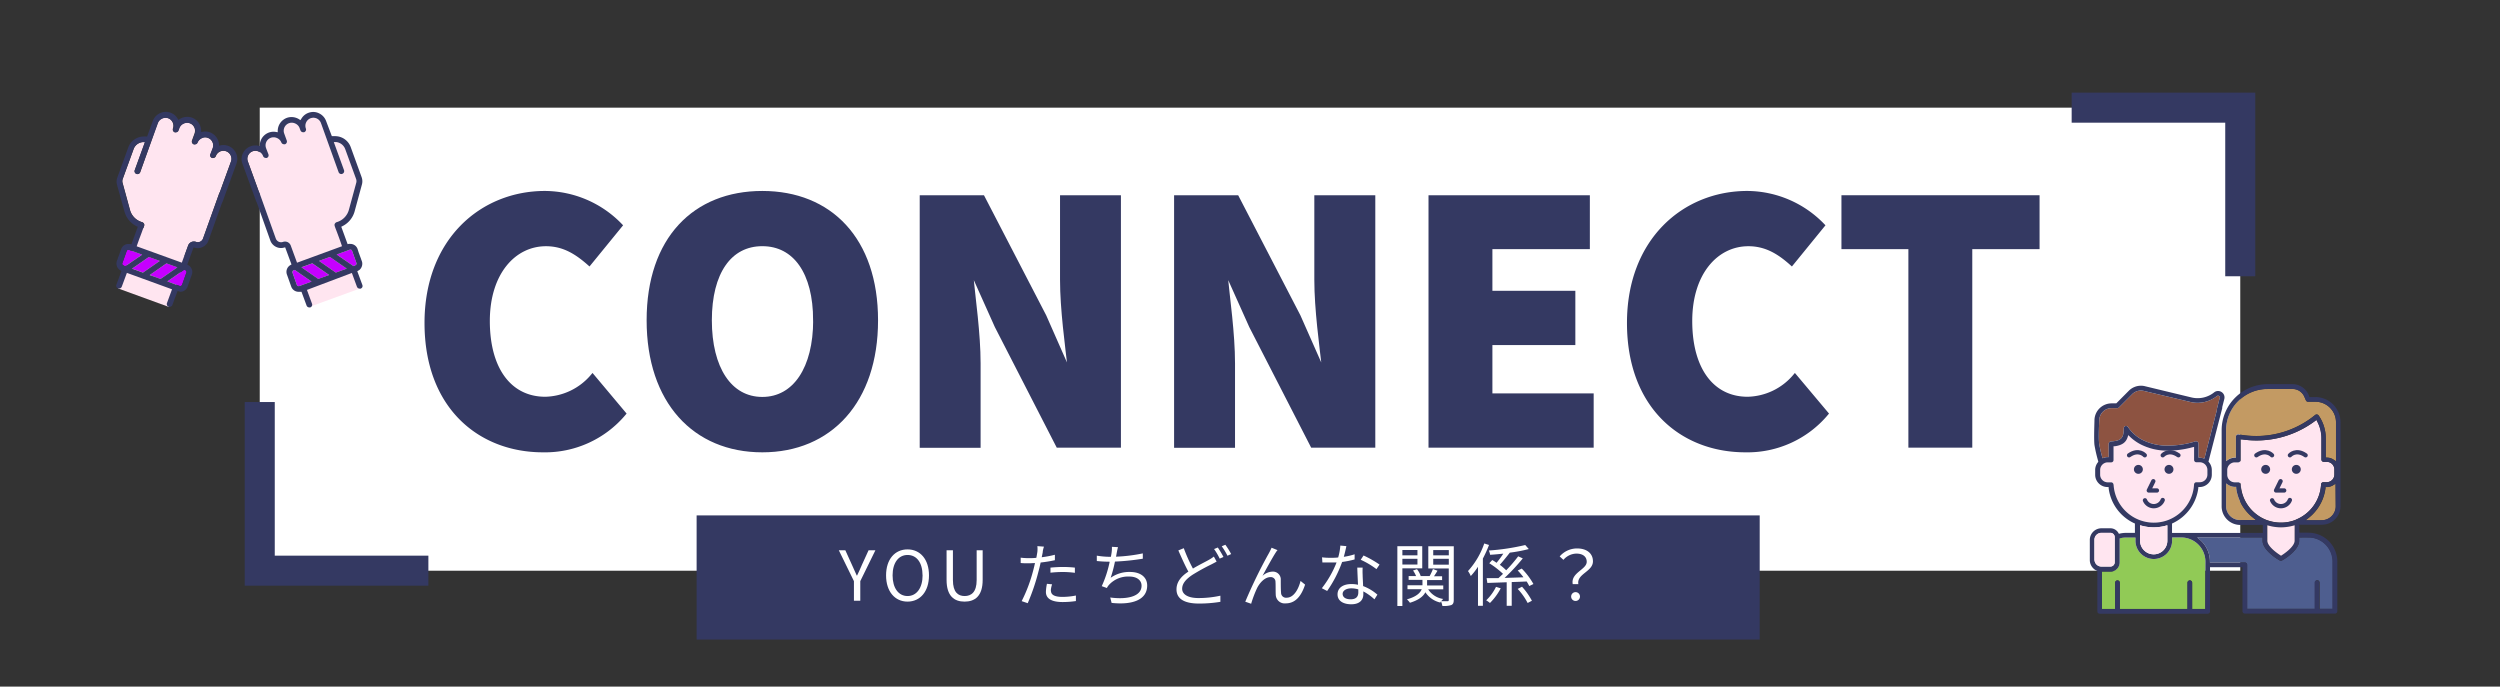 <svg xmlns="http://www.w3.org/2000/svg" viewBox="0 0 582.6 160"><rect x="0" y="0" width="582.6" height="160" fill="#333333" stroke="none"/><defs><style>.cls-1{fill:#fff;}.cls-10,.cls-2,.cls-3{fill:#343962;}.cls-10,.cls-11,.cls-2,.cls-4{stroke:#343962;}.cls-11,.cls-13,.cls-4{fill:none;}.cls-4{stroke-miterlimit:10;stroke-width:7px;}.cls-5{fill:#ffe5f0;}.cls-6{fill:#8d5341;}.cls-7{fill:#c39a63;}.cls-8{fill:#4e5e8f;}.cls-9{fill:#91ca56;}.cls-10,.cls-11{stroke-linecap:round;stroke-linejoin:round;}.cls-12{fill:#c600ff;}</style></defs><g id="レイヤー_1" data-name="レイヤー 1"><rect class="cls-1" x="60.53" y="25.09" width="461.54" height="107.91"/><path class="cls-2" d="M99.43,75.26C99.43,56,112.31,45,127,45a24.62,24.62,0,0,1,17.54,7.53l-7.22,8.85c-3-2.64-6-4.5-10.09-4.5-7.45,0-13.58,6.67-13.58,17.92,0,11.49,5.28,18.16,13.43,18.16a14.88,14.88,0,0,0,11-5.27l7.29,8.69a24,24,0,0,1-18.86,8.53C111.85,104.9,99.43,94.82,99.43,75.26Z"/><path class="cls-2" d="M151.19,74.64C151.19,55.7,161.9,45,177.65,45s26.47,10.79,26.47,29.65-10.71,30.26-26.47,30.26S151.19,93.57,151.19,74.64Zm38.8,0c0-11.18-4.73-17.77-12.34-17.77s-12.26,6.59-12.26,17.77S170.05,93,177.65,93,190,85.81,190,74.64Z"/><path class="cls-2" d="M214.83,46H229l14.36,27.71L249,86.51h.39c-.7-6.13-1.86-14.43-1.86-21.34V46h13.19v57.82H246.57L232.29,76l-5.67-12.65h-.39c.62,6.44,1.79,14.36,1.79,21.34v19.17H214.83Z"/><path class="cls-2" d="M274.11,46h14.13L302.6,73.71l5.66,12.8h.39c-.7-6.13-1.86-14.43-1.86-21.34V46H320v57.82H305.86L291.58,76l-5.67-12.65h-.39c.62,6.44,1.79,14.36,1.79,21.34v19.17h-13.2Z"/><path class="cls-2" d="M333.4,46H370V57.56H347.29V68.27h19.33V79.92H347.29V92.18h23.6v11.64H333.4Z"/><path class="cls-2" d="M379.65,75.26C379.65,56,392.54,45,407.2,45a24.62,24.62,0,0,1,17.54,7.53l-7.21,8.85c-2.95-2.64-6-4.5-10.09-4.5-7.45,0-13.58,6.67-13.58,17.92,0,11.49,5.27,18.16,13.42,18.16a14.85,14.85,0,0,0,11-5.27l7.3,8.69a24,24,0,0,1-18.86,8.53C392.07,104.9,379.65,94.82,379.65,75.26Z"/><path class="cls-2" d="M445.23,57.56h-15.6V46H474.8V57.56H459.12v46.26H445.23Z"/><rect class="cls-3" x="162.34" y="120.11" width="247.74" height="28.93"/><path class="cls-1" d="M199,135.43l-3.52-7.19H197l1.51,3.33c.38.87.74,1.68,1.15,2.56h.07c.41-.88.81-1.69,1.16-2.56l1.52-3.33H204l-3.52,7.19V140H199Z"/><path class="cls-1" d="M206.49,134.09c0-3.77,2.06-6.06,5-6.06s5,2.29,5,6.06-2.06,6.11-5,6.11S206.49,137.85,206.49,134.09Zm8.5,0c0-3-1.39-4.76-3.49-4.76s-3.49,1.81-3.49,4.76,1.38,4.81,3.49,4.81S215,137,215,134.09Z"/><path class="cls-1" d="M220.59,135.14v-6.9h1.48v6.95c0,2.83,1.21,3.71,2.73,3.71s2.8-.88,2.8-3.71v-6.95H229v6.9c0,3.78-1.82,5.06-4.22,5.06S220.59,138.92,220.59,135.14Z"/><path class="cls-1" d="M243,128.68c-.06.33-.14.75-.24,1.18a23.14,23.14,0,0,0,3.07-.58v1.27a31.08,31.08,0,0,1-3.32.54c-.15.71-.32,1.44-.52,2.15a48.7,48.7,0,0,1-2.49,7.33l-1.41-.48a35.39,35.39,0,0,0,2.69-7.16c.14-.53.29-1.13.41-1.71-.53,0-1,.05-1.47.05-.7,0-1.28,0-1.86-.07l0-1.24a15.43,15.43,0,0,0,1.92.11c.52,0,1.1,0,1.73-.08.11-.56.19-1.07.24-1.39a6.11,6.11,0,0,0,0-1.33l1.54.12C243.16,127.75,243,128.35,243,128.68Zm1.91,8.93c0,.75.41,1.49,2.7,1.49a16,16,0,0,0,3.12-.32l0,1.29a20.85,20.85,0,0,1-3.08.23c-2.53,0-3.91-.77-3.91-2.36a10,10,0,0,1,.24-1.89l1.2.12A5.74,5.74,0,0,0,244.88,137.61Zm2.81-5.48a24.5,24.5,0,0,1,2.77.15l0,1.21a20.64,20.64,0,0,0-2.69-.19,26.92,26.92,0,0,0-3,.16v-1.18C245.61,132.2,246.67,132.13,247.69,132.13Z"/><path class="cls-1" d="M260.25,128.8c-.05.26-.09.56-.17.93a37.58,37.58,0,0,0,6.24-.77v1.24a54.54,54.54,0,0,1-6.49.67,30.53,30.53,0,0,1-1,3.78,7.43,7.43,0,0,1,4.51-1.36c2.55,0,4,1.29,4,3.16,0,3.33-3.42,4.58-8.29,4.05l-.32-1.26c3.7.51,7.3-.13,7.3-2.75,0-1.2-1-2.13-2.86-2.13a6,6,0,0,0-4.72,1.93,3.11,3.11,0,0,0-.5.74l-1.2-.43a25.87,25.87,0,0,0,1.85-5.7h0a28.51,28.51,0,0,1-3-.16l0-1.25a19.53,19.53,0,0,0,3,.27h.28c.08-.41.14-.76.17-1a7.76,7.76,0,0,0,.07-1.33l1.42.08C260.43,127.89,260.33,128.39,260.25,128.8Z"/><path class="cls-1" d="M278,132.5c1.41-.85,2.87-1.55,3.75-2.05a9.22,9.22,0,0,0,1.13-.75l.64,1.17c-.35.21-.75.41-1.21.65a48.4,48.4,0,0,0-4.44,2.45c-1.48,1-2.38,2-2.38,3.24s1.26,2.16,3.79,2.16a23.68,23.68,0,0,0,5.12-.55v1.43a30.06,30.06,0,0,1-5.06.4c-3,0-5.17-.9-5.17-3.3,0-1.66,1-3,2.77-4.14-.74-1.33-1.58-3.21-2.34-4.94l1.27-.52A36,36,0,0,0,278,132.5Zm7.11-2.7-.87.38a16.25,16.25,0,0,0-1.31-2.23l.87-.36A22.58,22.58,0,0,1,285.12,129.8Zm1.79-.68-.85.39a16.45,16.45,0,0,0-1.34-2.21l.85-.35A17.92,17.92,0,0,1,286.91,129.12Z"/><path class="cls-1" d="M297.21,128.9c-.7,1.1-2.17,3.76-3,5.31a3.55,3.55,0,0,1,2.39-1,1.81,1.81,0,0,1,1.87,1.94c0,.94,0,2.17.07,3a1.15,1.15,0,0,0,1.29,1.14c1.78,0,2.83-2.21,3.25-3.91l1.06.86c-.85,2.58-2.2,4.37-4.52,4.37a2.08,2.08,0,0,1-2.32-2c-.05-.93,0-2.16-.06-3a1.08,1.08,0,0,0-1.17-1.12c-1.3,0-2.5,1.31-3.12,2.56a25.88,25.88,0,0,0-1.38,3.65l-1.37-.48a113,113,0,0,1,5.53-11.35c.2-.37.4-.77.6-1.23l1.4.57C297.58,128.31,297.4,128.6,297.21,128.9Z"/><path class="cls-1" d="M313.16,129.76a14.85,14.85,0,0,0,2.52-.59l0,1.2a21.32,21.32,0,0,1-2.91.59,28.54,28.54,0,0,1-3.49,6.76l-1.24-.64a23.79,23.79,0,0,0,3.43-6c-.48,0-1,0-1.43,0s-1.26,0-1.87,0l-.08-1.2a15.07,15.07,0,0,0,1.95.11c.58,0,1.19,0,1.81-.08a13,13,0,0,0,.5-2.77l1.41.13C313.64,127.86,313.42,128.83,313.16,129.76Zm4.39,4.2c0,.59.08,1.63.11,2.62a10.88,10.88,0,0,1,3.33,2l-.69,1.09a12.22,12.22,0,0,0-2.59-1.85c0,.26,0,.48,0,.68,0,1.28-.82,2.32-2.81,2.32-1.76,0-3.2-.72-3.2-2.31s1.4-2.4,3.2-2.4a7.2,7.2,0,0,1,1.57.16c-.06-1.31-.14-2.89-.17-4h1.25A16.85,16.85,0,0,0,317.55,134Zm-2.79,5.7c1.33,0,1.78-.71,1.78-1.59,0-.21,0-.45,0-.72a5.63,5.63,0,0,0-1.65-.24c-1.17,0-2,.54-2,1.28S313.52,139.66,314.76,139.66Zm2.34-9.21.66-1a24.53,24.53,0,0,1,3.73,2.12l-.72,1.06A18.83,18.83,0,0,0,317.1,130.45Z"/><path class="cls-1" d="M326.81,132.44v8.78h-1.17V127.28h5.8v5.16Zm0-4.26v1.23h3.51v-1.23Zm3.51,3.38v-1.33h-3.51v1.33Zm8.46,8.24c0,.64-.13,1-.56,1.2a5.71,5.71,0,0,1-2.09.21,4.56,4.56,0,0,0-.32-1.06,1.35,1.35,0,0,0-.16.27,5.67,5.67,0,0,1-3.48-2.4c-.46.9-1.47,1.8-3.6,2.45a4.61,4.61,0,0,0-.7-.8c2.25-.62,3.13-1.54,3.45-2.37H328v-.91h3.49v-1.25h-3.22v-.89H330a5.68,5.68,0,0,0-.71-1.3l.92-.31a5,5,0,0,1,.87,1.61h2.08a12,12,0,0,0,.77-1.64L335,133c-.27.44-.56.9-.82,1.29h1.89v.89h-3.5v1.25h3.77v.91h-3.52a5,5,0,0,0,3.51,2.24,4.2,4.2,0,0,0-.47.53c.68,0,1.3,0,1.49,0s.27-.08.27-.31v-7.33h-4.77v-5.17h5.94ZM334,128.18v1.23h3.63v-1.23Zm3.63,3.41v-1.36H334v1.36Z"/><path class="cls-1" d="M347,127a28,28,0,0,1-1.43,3.17v11h-1.14v-9.09a16.47,16.47,0,0,1-1.68,2.16,5.86,5.86,0,0,0-.65-1.16,18.35,18.35,0,0,0,3.79-6.43Zm2.73,10.1a14,14,0,0,1-2.51,3.42,6.06,6.06,0,0,0-.88-.62,11,11,0,0,0,2.29-3.14Zm6.64-.53a8,8,0,0,0-.6-1.06c-1.16.05-2.34.1-3.48.13v5.54h-1.17v-5.49l-4.51.16-.17-1.12,2.75,0,1.07-1a19.67,19.67,0,0,0-3.2-2.47l.69-.75c.33.19.69.41,1,.65a20.4,20.4,0,0,0,1.58-2.14c-1,.11-2.09.21-3.07.27a4.26,4.26,0,0,0-.3-1,51.46,51.46,0,0,0,8.48-1.28l.83.94a34.47,34.47,0,0,1-4.53.85l.1,0c-.72.93-1.59,2-2.32,2.82A12.35,12.35,0,0,1,351,132.9a31.88,31.88,0,0,0,2.8-3.26l1.07.49a46.54,46.54,0,0,1-4.24,4.55c1.39-.05,2.9-.08,4.4-.15a17.41,17.41,0,0,0-1.34-1.58l.94-.45a16.69,16.69,0,0,1,2.72,3.6Zm-1.68.16A16,16,0,0,1,357,140l-1,.52a14.54,14.54,0,0,0-2.32-3.28Z"/><path class="cls-1" d="M369.77,130.92c0-1.11-.8-1.91-2.43-1.91a4.09,4.09,0,0,0-3,1.46l-.87-.8a5.33,5.33,0,0,1,4.05-1.86c2.26,0,3.7,1.15,3.7,3,0,2.42-3.83,2.92-3.4,5.32h-1.31C366,133.46,369.77,132.74,369.77,130.92Zm-3.63,8.1a1,1,0,1,1,2.06,0,1,1,0,1,1-2.06,0Z"/><polyline class="cls-4" points="99.83 132.99 60.53 132.99 60.53 93.69"/><polyline class="cls-4" points="482.78 25.09 522.07 25.09 522.07 64.38"/><path class="cls-5" d="M492.52,112.89a.54.54,0,0,0-.54-.52h-.79a1.78,1.78,0,0,1-1.77-1.77v-1.1a1.78,1.78,0,0,1,1.77-1.78H492a.54.54,0,0,0,.54-.54V104l.28,0c1.7-.24,2.6-.87,3-2.11l.15-.49.37.36a11,11,0,0,0,2.5,1.79,13.61,13.61,0,0,0,6.43,1.47,22.22,22.22,0,0,0,5.64-.78l.4-.1v3.05a.55.55,0,0,0,.55.54h.77a1.78,1.78,0,0,1,1.78,1.78v1.1a1.78,1.78,0,0,1-1.78,1.77h-.79a.55.55,0,0,0-.54.52,9.43,9.43,0,0,1-5.87,8.22,9.39,9.39,0,0,1-12.88-8.22Z"/><path class="cls-6" d="M489.21,98a2.88,2.88,0,0,1,2.88-2.89h1.32a.55.55,0,0,0,.38-.16l3.1-3.1a2.92,2.92,0,0,1,2-.84,2.51,2.51,0,0,1,.67.08l10.88,2.58a7.23,7.23,0,0,0,6.2-1.38l.13-.09h.11a.39.39,0,0,1,.23.07l.23.22-.71,2.81a.65.65,0,0,0,0,.24l-2.92,11.34-.32-.1a3.09,3.09,0,0,0-.73-.12h-.32V103.4a.53.53,0,0,0-.22-.44.54.54,0,0,0-.32-.11l-.16,0a21.92,21.92,0,0,1-6.41,1,12.73,12.73,0,0,1-5.85-1.29,8.9,8.9,0,0,1-3.44-3,.56.56,0,0,0-.48-.28l-.14,0a.55.55,0,0,0-.4.52c0,2.32-.59,2.92-3,3.08a.56.56,0,0,0-.51.55v3.1h-.31a2.76,2.76,0,0,0-.81.15l-.33.1-.08-.32a28.68,28.68,0,0,1-.69-3.06C489,102.18,489.2,98,489.21,98Z"/><path class="cls-5" d="M535.05,121.11a9.22,9.22,0,0,1-3.49.67,9.62,9.62,0,0,1-3.55-.69,9.43,9.43,0,0,1-5.82-8.2.54.54,0,0,0-.54-.52h-.79a1.77,1.77,0,0,1-1.77-1.77v-1.1a1.78,1.78,0,0,1,1.77-1.78h.77a.55.55,0,0,0,.55-.54V102.4l.36,0a22.78,22.78,0,0,0,17-4.31l.3-.23.17.33a8.26,8.26,0,0,1,1,3.9v5a.54.54,0,0,0,.54.54h.78A1.78,1.78,0,0,1,544,109.5v1.1a1.78,1.78,0,0,1-1.77,1.77h-.79a.54.54,0,0,0-.54.52,9.39,9.39,0,0,1-5.89,8.22Z"/><path class="cls-7" d="M522,121.19a3.24,3.24,0,0,1-3.23-3.24v-5.29l.49.33a2.87,2.87,0,0,0,1.58.47h.28l0,.28a10.41,10.41,0,0,0,3.9,6.88l.72.57Z"/><path class="cls-7" d="M544.34,118a3.24,3.24,0,0,1-3.24,3.24h-3.77l.73-.57c.25-.2.49-.41.73-.64a10.49,10.49,0,0,0,3.16-6.24l0-.28h.28a2.83,2.83,0,0,0,1.57-.47l.5-.33Z"/><path class="cls-7" d="M544.34,107.44l-.5-.33a2.83,2.83,0,0,0-1.49-.48H542v-4.49a9.33,9.33,0,0,0-1.67-5.34.6.6,0,0,0-.45-.23.55.55,0,0,0-.35.12,21.64,21.64,0,0,1-13.72,4.91,22.62,22.62,0,0,1-4.21-.4.6.6,0,0,0-.34.11.54.54,0,0,0-.2.41c0,.13,0,.27,0,.42v4.49h-.31a2.9,2.9,0,0,0-1.5.48l-.49.32v-7.14a9.67,9.67,0,0,1,9.66-9.66h5.74A3,3,0,0,1,537,92.45l.37.85a.54.54,0,0,0,.5.32h1.73a4.79,4.79,0,0,1,4.78,4.78v9Z"/><path class="cls-8" d="M538,125.23a5.65,5.65,0,0,1,5.64,5.64v11h-3.07v-6.11a.55.55,0,0,0-.54-.55.55.55,0,0,0-.55.55v6.11H523.68V131.63a.54.54,0,0,0-.54-.54H515v-.22a6.7,6.7,0,0,0-2.32-5.08l-.65-.56h15.24V126c0,1.88,2.52,3.78,4,4.61a.48.48,0,0,0,.26.07.5.5,0,0,0,.27-.07c1.49-.83,4-2.73,4-4.61v-.75Z"/><path class="cls-9" d="M513.93,141.9h-3.06v-6.11a.55.55,0,0,0-.55-.55.55.55,0,0,0-.54.55v6.11H494v-6.11a.55.55,0,0,0-.55-.55.55.55,0,0,0-.54.55v6.11h-3.07v-8.72h2a2.13,2.13,0,0,0,2.13-2.13v-5.61l.25-.06a5.76,5.76,0,0,1,1.3-.15h2.13V126a4.27,4.27,0,1,0,8.54,0v-.75h2.12a5.65,5.65,0,0,1,5.64,5.64Z"/><path class="cls-3" d="M539.56,92.53h-1.37L538,92a4.12,4.12,0,0,0-3.78-2.48h-5.74a10.76,10.76,0,0,0-10.75,10.75V118a4.33,4.33,0,0,0,4.32,4.33h5.27v1.86H506.17V122l.18-.08a10.52,10.52,0,0,0,5.94-8.14l0-.28h.28a2.87,2.87,0,0,0,2.87-2.86v-1.1a2.89,2.89,0,0,0-.67-1.84l-.11-.12,3.2-12.42a.49.49,0,0,0,0-.24l.49-1.93a1.48,1.48,0,0,0-.64-1.63,1.5,1.5,0,0,0-.81-.24,1.45,1.45,0,0,0-.93.33,6.15,6.15,0,0,1-5.27,1.17L499.85,90a3.49,3.49,0,0,0-.91-.11,4,4,0,0,0-2.83,1.16L493.18,94h-1.09a4,4,0,0,0-4,4c0,.44-.16,4.3,0,5.68a33.3,33.3,0,0,0,.88,3.81l0,.16-.1.12a2.84,2.84,0,0,0-.61,1.77v1.1a2.87,2.87,0,0,0,2.86,2.86h.28l0,.28a10.42,10.42,0,0,0,5.93,8.14l.19.08v2.18H495.5a6.77,6.77,0,0,0-1.48.16l-.23.06-.12-.21a2.15,2.15,0,0,0-1.85-1.08h-2.11a2.72,2.72,0,0,0-2.7,2.71v4.7a2.73,2.73,0,0,0,1.58,2.46l.18.08v9.43a.55.55,0,0,0,.55.54h25.16a.54.54,0,0,0,.54-.54V132.18h7.57v10.27a.55.55,0,0,0,.55.54h21a.55.55,0,0,0,.55-.54V130.87a6.74,6.74,0,0,0-6.73-6.73h-2.13v-1.86h5.27a4.33,4.33,0,0,0,4.33-4.33V98.4A5.87,5.87,0,0,0,539.56,92.53ZM522,121.19a3.24,3.24,0,0,1-3.23-3.24v-5.29l.49.33a2.87,2.87,0,0,0,1.58.47h.28l0,.28a10.41,10.41,0,0,0,3.9,6.88l.72.57ZM489.21,98a2.88,2.88,0,0,1,2.88-2.89h1.32a.55.55,0,0,0,.38-.16l3.1-3.1a2.92,2.92,0,0,1,2-.84,2.51,2.51,0,0,1,.67.08l10.88,2.58a7.23,7.23,0,0,0,6.2-1.38l.13-.09h.11a.39.39,0,0,1,.23.07l.23.22-.71,2.81a.65.65,0,0,0,0,.24l-2.92,11.34-.32-.1a3.09,3.09,0,0,0-.73-.12h-.32V103.4a.53.53,0,0,0-.22-.44.54.54,0,0,0-.32-.11l-.16,0a21.92,21.92,0,0,1-6.41,1,12.73,12.73,0,0,1-5.85-1.29,8.9,8.9,0,0,1-3.44-3,.56.56,0,0,0-.48-.28l-.14,0a.55.55,0,0,0-.4.52c0,2.32-.59,2.92-3,3.08a.56.56,0,0,0-.51.55v3.1h-.31a2.76,2.76,0,0,0-.81.15l-.33.1-.08-.32a28.68,28.68,0,0,1-.69-3.06C489,102.18,489.2,98,489.21,98Zm3.31,14.92a.54.54,0,0,0-.54-.52h-.79a1.78,1.78,0,0,1-1.77-1.77v-1.1a1.78,1.78,0,0,1,1.77-1.78H492a.54.54,0,0,0,.54-.54V104l.28,0c1.7-.24,2.6-.87,3-2.11l.15-.49.37.36a11,11,0,0,0,2.5,1.79,13.61,13.61,0,0,0,6.43,1.47,22.22,22.22,0,0,0,5.64-.78l.4-.1v3.05a.55.55,0,0,0,.55.54h.77a1.78,1.78,0,0,1,1.78,1.78v1.1a1.78,1.78,0,0,1-1.78,1.77h-.79a.55.55,0,0,0-.54.52,9.43,9.43,0,0,1-5.87,8.22,9.39,9.39,0,0,1-12.88-8.22Zm12.56,9.5V126a3.18,3.18,0,0,1-6.36,0v-3.59l.4.11a10.59,10.59,0,0,0,5.55,0Zm-17,8.09v-4.7a1.62,1.62,0,0,1,1.61-1.62h2.11a1,1,0,0,1,1,1v5.85a1,1,0,0,1-1,1h-2.11A1.62,1.62,0,0,1,488.1,130.48Zm25.83,11.42h-3.06v-6.11a.55.55,0,0,0-.55-.55.55.55,0,0,0-.54.55v6.11H494v-6.11a.55.55,0,0,0-.55-.55.55.55,0,0,0-.54.55v6.11h-3.07v-8.72h2a2.13,2.13,0,0,0,2.13-2.13v-5.61l.25-.06a5.76,5.76,0,0,1,1.3-.15h2.13V126a4.27,4.27,0,1,0,8.54,0v-.75h2.12a5.65,5.65,0,0,1,5.64,5.64Zm24-16.67a5.65,5.65,0,0,1,5.64,5.64v11h-3.07v-6.11a.55.55,0,0,0-.54-.55.55.55,0,0,0-.55.55v6.11H523.68V131.63a.54.54,0,0,0-.54-.54H515v-.22a6.7,6.7,0,0,0-2.32-5.08l-.65-.56h15.24V126c0,1.88,2.52,3.78,4,4.61a.48.48,0,0,0,.26.07.5.5,0,0,0,.27-.07c1.49-.83,4-2.73,4-4.61v-.75Zm-9.58.75v-3.59l.4.11a10.63,10.63,0,0,0,5.56,0l.4-.11V126c0,1.47-2.7,3.21-3,3.4l-.17.11-.17-.11C531.09,129.19,528.38,127.45,528.38,126Zm6.67-4.87a9.22,9.22,0,0,1-3.49.67,9.62,9.62,0,0,1-3.55-.69,9.43,9.43,0,0,1-5.82-8.2.54.54,0,0,0-.54-.52h-.79a1.77,1.77,0,0,1-1.77-1.77v-1.1a1.78,1.78,0,0,1,1.77-1.78h.77a.55.55,0,0,0,.55-.54V102.4l.36,0a22.78,22.78,0,0,0,17-4.31l.3-.23.17.33a8.26,8.26,0,0,1,1,3.9v5a.54.54,0,0,0,.54.54h.78A1.78,1.78,0,0,1,544,109.5v1.1a1.78,1.78,0,0,1-1.77,1.77h-.79a.54.54,0,0,0-.54.52,9.39,9.39,0,0,1-5.89,8.22Zm9.29-3.16a3.24,3.24,0,0,1-3.24,3.24h-3.77l.73-.57c.25-.2.49-.41.73-.64a10.49,10.49,0,0,0,3.16-6.24l0-.28h.28a2.83,2.83,0,0,0,1.57-.47l.5-.33Zm0-10.51-.5-.33a2.83,2.83,0,0,0-1.49-.48H542v-4.49a9.33,9.33,0,0,0-1.67-5.34.6.6,0,0,0-.45-.23.55.55,0,0,0-.35.12,21.64,21.64,0,0,1-13.72,4.91,22.62,22.62,0,0,1-4.21-.4.6.6,0,0,0-.34.11.54.54,0,0,0-.2.41c0,.13,0,.27,0,.42v4.49h-.31a2.9,2.9,0,0,0-1.5.48l-.49.32v-7.14a9.67,9.67,0,0,1,9.66-9.66h5.74A3,3,0,0,1,537,92.45l.37.85a.54.54,0,0,0,.5.32h1.73a4.79,4.79,0,0,1,4.78,4.78v9Z"/><path class="cls-10" d="M528.53,109.38a.54.54,0,1,1-.54-.54A.54.54,0,0,1,528.53,109.38Z"/><path class="cls-10" d="M535.67,109.38a.54.54,0,1,1-.54-.54A.54.54,0,0,1,535.67,109.38Z"/><polyline class="cls-11" points="531.47 112.14 530.41 114.3 532.31 114.3"/><path class="cls-11" d="M533.63,116.52a2.23,2.23,0,0,1-4.14.07"/><path class="cls-11" d="M529.48,106.1s-1.4-1.59-3.66,0"/><path class="cls-11" d="M533.64,106.1s1.4-1.59,3.66,0"/><path class="cls-10" d="M498.87,109.38a.54.54,0,1,1-.54-.54A.54.54,0,0,1,498.87,109.38Z"/><path class="cls-10" d="M506,109.38a.54.54,0,1,1-.54-.54A.54.54,0,0,1,506,109.38Z"/><polyline class="cls-11" points="501.81 112.14 500.75 114.3 502.65 114.3"/><path class="cls-11" d="M504,116.52a2.23,2.23,0,0,1-4.14.07"/><path class="cls-11" d="M499.82,106.1s-1.4-1.59-3.66,0"/><path class="cls-11" d="M504,106.1s1.4-1.59,3.66,0"/><path class="cls-5" d="M505.08,122.39V126a3.18,3.18,0,0,1-6.36,0v-3.59l.4.11a10.59,10.59,0,0,0,5.55,0Z"/><path class="cls-5" d="M488.1,130.48v-4.7a1.62,1.62,0,0,1,1.61-1.62h2.11a1,1,0,0,1,1,1v5.85a1,1,0,0,1-1,1h-2.11A1.62,1.62,0,0,1,488.1,130.48Z"/><path class="cls-5" d="M528.38,126v-3.59l.4.11a10.63,10.63,0,0,0,5.56,0l.4-.11V126c0,1.47-2.7,3.21-3,3.4l-.17.11-.17-.11C531.09,129.19,528.38,127.45,528.38,126Z"/><path class="cls-5" d="M52.71,35.26a2,2,0,0,0-.64-.11,1.88,1.88,0,0,0-1.75,1.23.69.69,0,0,1-.64.45.85.85,0,0,1-.23,0,.66.66,0,0,1-.38-.35.67.67,0,0,1,0-.52l.52-1.41a2.06,2.06,0,0,0,.11-.65,1.87,1.87,0,0,0-1.23-1.75A1.76,1.76,0,0,0,47.8,32a1.81,1.81,0,0,0-.79.17,1.87,1.87,0,0,0-1,1,.69.69,0,0,1-.64.45.59.59,0,0,1-.23,0,.67.67,0,0,1-.41-.87l.6-1.65a1.94,1.94,0,0,0,.11-.63,1.87,1.87,0,0,0-1.23-1.76,1.77,1.77,0,0,0-.64-.12,1.82,1.82,0,0,0-.79.18,1.87,1.87,0,0,0-1,1l-.22.59a.68.68,0,0,1-.64.45.66.66,0,0,1-.23,0,.68.68,0,0,1-.4-.87,2,2,0,0,0,.11-.64,1.88,1.88,0,0,0-1.23-1.76,2,2,0,0,0-.64-.11,1.82,1.82,0,0,0-.79.18,1.85,1.85,0,0,0-1,1.05L32.69,40.11a.68.68,0,0,1-.64.45.68.68,0,0,1-.63-.91L33.8,33.1l-.46,0a2.6,2.6,0,0,0-.9.23,2.51,2.51,0,0,0-1.3,1.43l-2.55,7a1.53,1.53,0,0,0,0,.9l1.71,6.24a4.07,4.07,0,0,0,2.54,2.77l.17.06a.81.81,0,0,1,.57.42c.1.22.1.33-.15,1l-.65-.44L27.53,67.22l11.8,4.3,4-11.68L43,59.58l.86-2.37a1.42,1.42,0,0,1,.74-.8,1.38,1.38,0,0,1,.6-.13,1.61,1.61,0,0,1,.48.08,1.11,1.11,0,0,0,.44.08,1.28,1.28,0,0,0,1.21-.85L51.1,45a.59.59,0,0,1,.12-.2l2.61-7.18a1.76,1.76,0,0,0,.11-.64A1.88,1.88,0,0,0,52.71,35.26Z"/><path class="cls-12" d="M29.19,62.05s-.56-.22-.66-.41a.41.41,0,0,1,0-.35l1-2.81a.53.53,0,0,1,.23-.26l.13,0h.17l3.07,1.12Z"/><polygon class="cls-12" points="30.78 62.6 34.7 59.88 37.24 60.8 33.32 63.52 30.78 62.6"/><polygon class="cls-12" points="34.88 64.09 38.8 61.37 41.34 62.29 37.42 65.01 34.88 64.09"/><path class="cls-12" d="M43.44,63.54l-1,2.81a.45.45,0,0,1-.43.3h-.1L39,65.58l3.92-2.72.27.1A.45.45,0,0,1,43.44,63.54Z"/><path class="cls-3" d="M53.18,34a3.12,3.12,0,0,0-1.8-.12l-.34.07,0-.34a3.26,3.26,0,0,0-2.12-2.77,3.18,3.18,0,0,0-1.1-.19,3,3,0,0,0-.6.06l-.35.06v-.35a3.27,3.27,0,0,0-2.12-3,3.22,3.22,0,0,0-1.1-.19,3.3,3.3,0,0,0-1.8.54l-.26.18-.17-.27a3.15,3.15,0,0,0-1.68-1.41,3.19,3.19,0,0,0-1.1-.2,3.08,3.08,0,0,0-1.36.31,3.18,3.18,0,0,0-1.67,1.82l-1.32,3.61-.24,0a4.36,4.36,0,0,0-.51,0,3.87,3.87,0,0,0-3.65,2.55l-2.54,7A2.81,2.81,0,0,0,27.25,43L29,49.28a5.44,5.44,0,0,0,2.86,3.46l.25.12-1.48,4.06-.25-.06-.37,0A1.78,1.78,0,0,0,28.26,58l-.27.76-.48,1.28-.09.27c0,.12-.07.22-.11.31a1.59,1.59,0,0,0-.07.2h0a1.63,1.63,0,0,0-.09.42,1.87,1.87,0,0,0,.63,1.58,2,2,0,0,0,.3.19l.23.13-1.18,3.19a.72.72,0,0,0,0,.52.69.69,0,0,0,.38.35.68.68,0,0,0,.87-.4l1.19-3.21,10.52,3.83-1.18,3.21a.68.68,0,0,0,.4.87,1,1,0,0,0,.23,0,.67.67,0,0,0,.64-.45l1.18-3.19.25,0A2.2,2.2,0,0,0,42,68a1.82,1.82,0,0,0,1.71-1.2l1-2.81a1.82,1.82,0,0,0-.84-2.2l-.23-.13,1.47-4,.27.07a2.42,2.42,0,0,0,.7.1,2.55,2.55,0,0,0,1.12-.25,2.64,2.64,0,0,0,1.37-1.49l3.17-8.83a.52.52,0,0,0,.11-.19l3.25-8.92A3.14,3.14,0,0,0,55.3,37,3.23,3.23,0,0,0,53.18,34Zm-24,28.06s-.56-.22-.66-.41a.41.41,0,0,1,0-.35l1-2.81a.53.53,0,0,1,.23-.26l.13,0h.17l3.07,1.12Zm1.59.55,3.92-2.72,2.54.92-3.92,2.72Zm4.11,1.49,3.91-2.72,2.54.92L37.42,65Zm8.55-.55-1,2.81a.45.45,0,0,1-.43.3h-.1L39,65.58l3.92-2.72.27.1A.45.45,0,0,1,43.44,63.54ZM53.83,37.66l-2.61,7.18a.59.59,0,0,0-.12.2L47.3,55.59a1.28,1.28,0,0,1-1.21.85,1.11,1.11,0,0,1-.44-.08,1.61,1.61,0,0,0-.48-.08,1.38,1.38,0,0,0-.6.13,1.42,1.42,0,0,0-.74.8l-1.46,4L31.85,57.4l.1-.28c.56-1.63,1-2.69,1.23-3.39.47-1.2.49-1.29.36-1.56a.81.81,0,0,0-.57-.42l-.17-.06a4.07,4.07,0,0,1-2.54-2.77l-1.71-6.24a1.53,1.53,0,0,1,0-.9l2.55-7a2.51,2.51,0,0,1,1.3-1.43,2.6,2.6,0,0,1,.9-.23l.46,0-2.38,6.55a.68.68,0,0,0,.63.91.68.68,0,0,0,.64-.45l4.16-11.43a1.85,1.85,0,0,1,1-1.05,1.82,1.82,0,0,1,.79-.18,2,2,0,0,1,.64.11,1.88,1.88,0,0,1,1.23,1.76,2,2,0,0,1-.11.64.68.68,0,0,0,.4.87.66.66,0,0,0,.23,0,.68.68,0,0,0,.64-.45l.22-.59a1.87,1.87,0,0,1,1-1,1.82,1.82,0,0,1,.79-.18,1.77,1.77,0,0,1,.64.12,1.87,1.87,0,0,1,1.23,1.76,1.94,1.94,0,0,1-.11.63l-.6,1.65a.67.67,0,0,0,.41.87.59.59,0,0,0,.23,0,.69.69,0,0,0,.64-.45,1.87,1.87,0,0,1,1-1A1.81,1.81,0,0,1,47.8,32a1.76,1.76,0,0,1,.64.11,1.87,1.87,0,0,1,1.23,1.75,2.06,2.06,0,0,1-.11.65L49,35.92a.67.67,0,0,0,0,.52.66.66,0,0,0,.38.35.85.85,0,0,0,.23,0,.69.69,0,0,0,.64-.45,1.88,1.88,0,0,1,1.75-1.23,2,2,0,0,1,.64.11A1.88,1.88,0,0,1,53.94,37,1.76,1.76,0,0,1,53.83,37.66Z"/><path class="cls-5" d="M58.87,35.26a2.06,2.06,0,0,1,.65-.11,1.78,1.78,0,0,1,.78.18,1.82,1.82,0,0,1,1,1.05.68.68,0,0,0,.64.45.93.93,0,0,0,.23,0,.66.66,0,0,0,.38-.35.67.67,0,0,0,0-.52L62,34.51a2.06,2.06,0,0,1-.11-.65,1.87,1.87,0,0,1,1.23-1.75,1.72,1.72,0,0,1,.64-.11,1.81,1.81,0,0,1,.79.17,1.87,1.87,0,0,1,1,1,.69.69,0,0,0,.64.45.59.59,0,0,0,.23,0,.68.68,0,0,0,.41-.87l-.6-1.65a1.71,1.71,0,0,1-.11-.63,1.87,1.87,0,0,1,1.23-1.76A1.73,1.73,0,0,1,68,28.6a1.82,1.82,0,0,1,.79.18,1.87,1.87,0,0,1,1,1l.22.59a.67.67,0,0,0,.63.45.59.59,0,0,0,.23,0,.67.67,0,0,0,.41-.87,2,2,0,0,1-.11-.64,1.88,1.88,0,0,1,1.23-1.76,2,2,0,0,1,.64-.11,1.88,1.88,0,0,1,1.75,1.23L78.9,40.11a.67.67,0,0,0,.63.45.68.68,0,0,0,.64-.91L77.79,33.1l.46,0a2.53,2.53,0,0,1,2.2,1.66l2.55,7a1.53,1.53,0,0,1,0,.9l-1.7,6.24a4.12,4.12,0,0,1-2.54,2.77l-.17.06a.81.81,0,0,0-.57.42c-.11.22-.11.33.15,1l.65-.44,5.2,14.47-11.8,4.3-4-11.68.4-.26-.86-2.37a1.42,1.42,0,0,0-.74-.8,1.38,1.38,0,0,0-.6-.13,1.56,1.56,0,0,0-.48.08,1.14,1.14,0,0,1-.44.08,1.31,1.31,0,0,1-1.22-.85L60.49,45a.82.82,0,0,0-.12-.2l-2.61-7.18a1.77,1.77,0,0,1-.12-.64A1.89,1.89,0,0,1,58.87,35.26Z"/><path class="cls-12" d="M78.45,59.31l3.07-1.12h.17l.12,0a.5.5,0,0,1,.24.26l1,2.81a.45.45,0,0,1,0,.35c-.1.19-.66.41-.66.41Z"/><polygon class="cls-12" points="78.26 63.52 74.34 60.8 76.89 59.88 80.8 62.6 78.26 63.52"/><polygon class="cls-12" points="74.16 65.01 70.25 62.29 72.78 61.37 76.7 64.09 74.16 65.01"/><path class="cls-12" d="M68.42,63l.26-.1,3.92,2.72-2.9,1.06h-.11a.44.44,0,0,1-.42-.3l-1-2.81A.45.45,0,0,1,68.42,63Z"/><path class="cls-3" d="M56.29,37a3.14,3.14,0,0,0,.19,1.1L59.73,47a.52.52,0,0,0,.11.19L63,56.06a2.64,2.64,0,0,0,1.37,1.49,2.53,2.53,0,0,0,1.11.25,2.44,2.44,0,0,0,.71-.1l.26-.07,1.48,4-.23.13a1.82,1.82,0,0,0-.84,2.2l1,2.81A1.82,1.82,0,0,0,69.6,68,2.21,2.21,0,0,0,70,68l.26,0,1.18,3.19a.67.67,0,0,0,.63.45.85.85,0,0,0,.23,0,.67.67,0,0,0,.41-.87l-1.18-3.21L82,63.61l1.18,3.21a.7.7,0,0,0,.64.44.59.59,0,0,0,.23,0,.71.71,0,0,0,.39-.35.72.72,0,0,0,0-.52l-1.18-3.19.23-.13a2,2,0,0,0,.3-.19,1.9,1.9,0,0,0,.63-1.58,1.63,1.63,0,0,0-.09-.42h0a1.59,1.59,0,0,1-.07-.2,1.85,1.85,0,0,1-.11-.31l-.1-.27-.47-1.28L83.32,58a1.78,1.78,0,0,0-.93-1,1.82,1.82,0,0,0-.76-.16,2.31,2.31,0,0,0-.37,0l-.25.06-1.48-4.06.24-.12a5.45,5.45,0,0,0,2.87-3.46L84.34,43a2.81,2.81,0,0,0-.07-1.72l-2.54-7a3.87,3.87,0,0,0-3.65-2.55l-.52,0-.23,0L76,28.22a3.21,3.21,0,0,0-1.67-1.82A3.08,3.08,0,0,0,73,26.09a3.25,3.25,0,0,0-1.11.2,3.18,3.18,0,0,0-1.68,1.41L70,28l-.26-.18a3.3,3.3,0,0,0-1.8-.54,3.22,3.22,0,0,0-1.1.19,3.27,3.27,0,0,0-2.12,3v.35l-.35-.06a3.05,3.05,0,0,0-.6-.06,3.21,3.21,0,0,0-3.22,3l0,.34-.33-.07A3.23,3.23,0,0,0,56.29,37ZM78.45,59.31l3.07-1.12h.17l.12,0a.5.5,0,0,1,.24.26l1,2.81a.45.45,0,0,1,0,.35c-.1.19-.66.41-.66.41Zm-.19,4.21L74.35,60.8l2.53-.92L80.8,62.6ZM74.16,65l-3.92-2.72,2.54-.92,3.92,2.72ZM68.42,63l.26-.1,3.92,2.72-2.9,1.06h-.11a.44.44,0,0,1-.42-.3l-1-2.81A.45.45,0,0,1,68.42,63ZM57.64,37a1.89,1.89,0,0,1,1.23-1.76,2.06,2.06,0,0,1,.65-.11,1.78,1.78,0,0,1,.78.18,1.82,1.82,0,0,1,1,1.05.68.68,0,0,0,.64.45.93.93,0,0,0,.23,0,.66.66,0,0,0,.38-.35.67.67,0,0,0,0-.52L62,34.51a2.06,2.06,0,0,1-.11-.65,1.87,1.87,0,0,1,1.23-1.75,1.72,1.72,0,0,1,.64-.11,1.81,1.81,0,0,1,.79.17,1.87,1.87,0,0,1,1,1,.69.69,0,0,0,.64.45.59.59,0,0,0,.23,0,.68.68,0,0,0,.41-.87l-.6-1.65a1.71,1.71,0,0,1-.11-.63,1.87,1.87,0,0,1,1.23-1.76A1.73,1.73,0,0,1,68,28.6a1.82,1.82,0,0,1,.79.18,1.87,1.87,0,0,1,1,1l.22.59a.67.67,0,0,0,.63.45.59.59,0,0,0,.23,0,.67.67,0,0,0,.41-.87,2,2,0,0,1-.11-.64,1.88,1.88,0,0,1,1.23-1.76,2,2,0,0,1,.64-.11,1.88,1.88,0,0,1,1.75,1.23L78.9,40.11a.67.67,0,0,0,.63.45.68.68,0,0,0,.64-.91L77.79,33.1l.46,0a2.53,2.53,0,0,1,2.2,1.66l2.55,7a1.53,1.53,0,0,1,0,.9l-1.7,6.24a4.12,4.12,0,0,1-2.54,2.77l-.17.06a.81.81,0,0,0-.57.42c-.13.27-.11.36.36,1.56.26.7.67,1.76,1.23,3.39l.09.28L69.22,61.22l-1.46-4a1.42,1.42,0,0,0-.74-.8,1.38,1.38,0,0,0-.6-.13,1.56,1.56,0,0,0-.48.08,1.14,1.14,0,0,1-.44.08,1.31,1.31,0,0,1-1.22-.85L60.49,45a.82.82,0,0,0-.12-.2l-2.61-7.18A1.77,1.77,0,0,1,57.64,37Z"/><rect class="cls-13" x="0.37" width="582.23" height="160"/></g></svg>